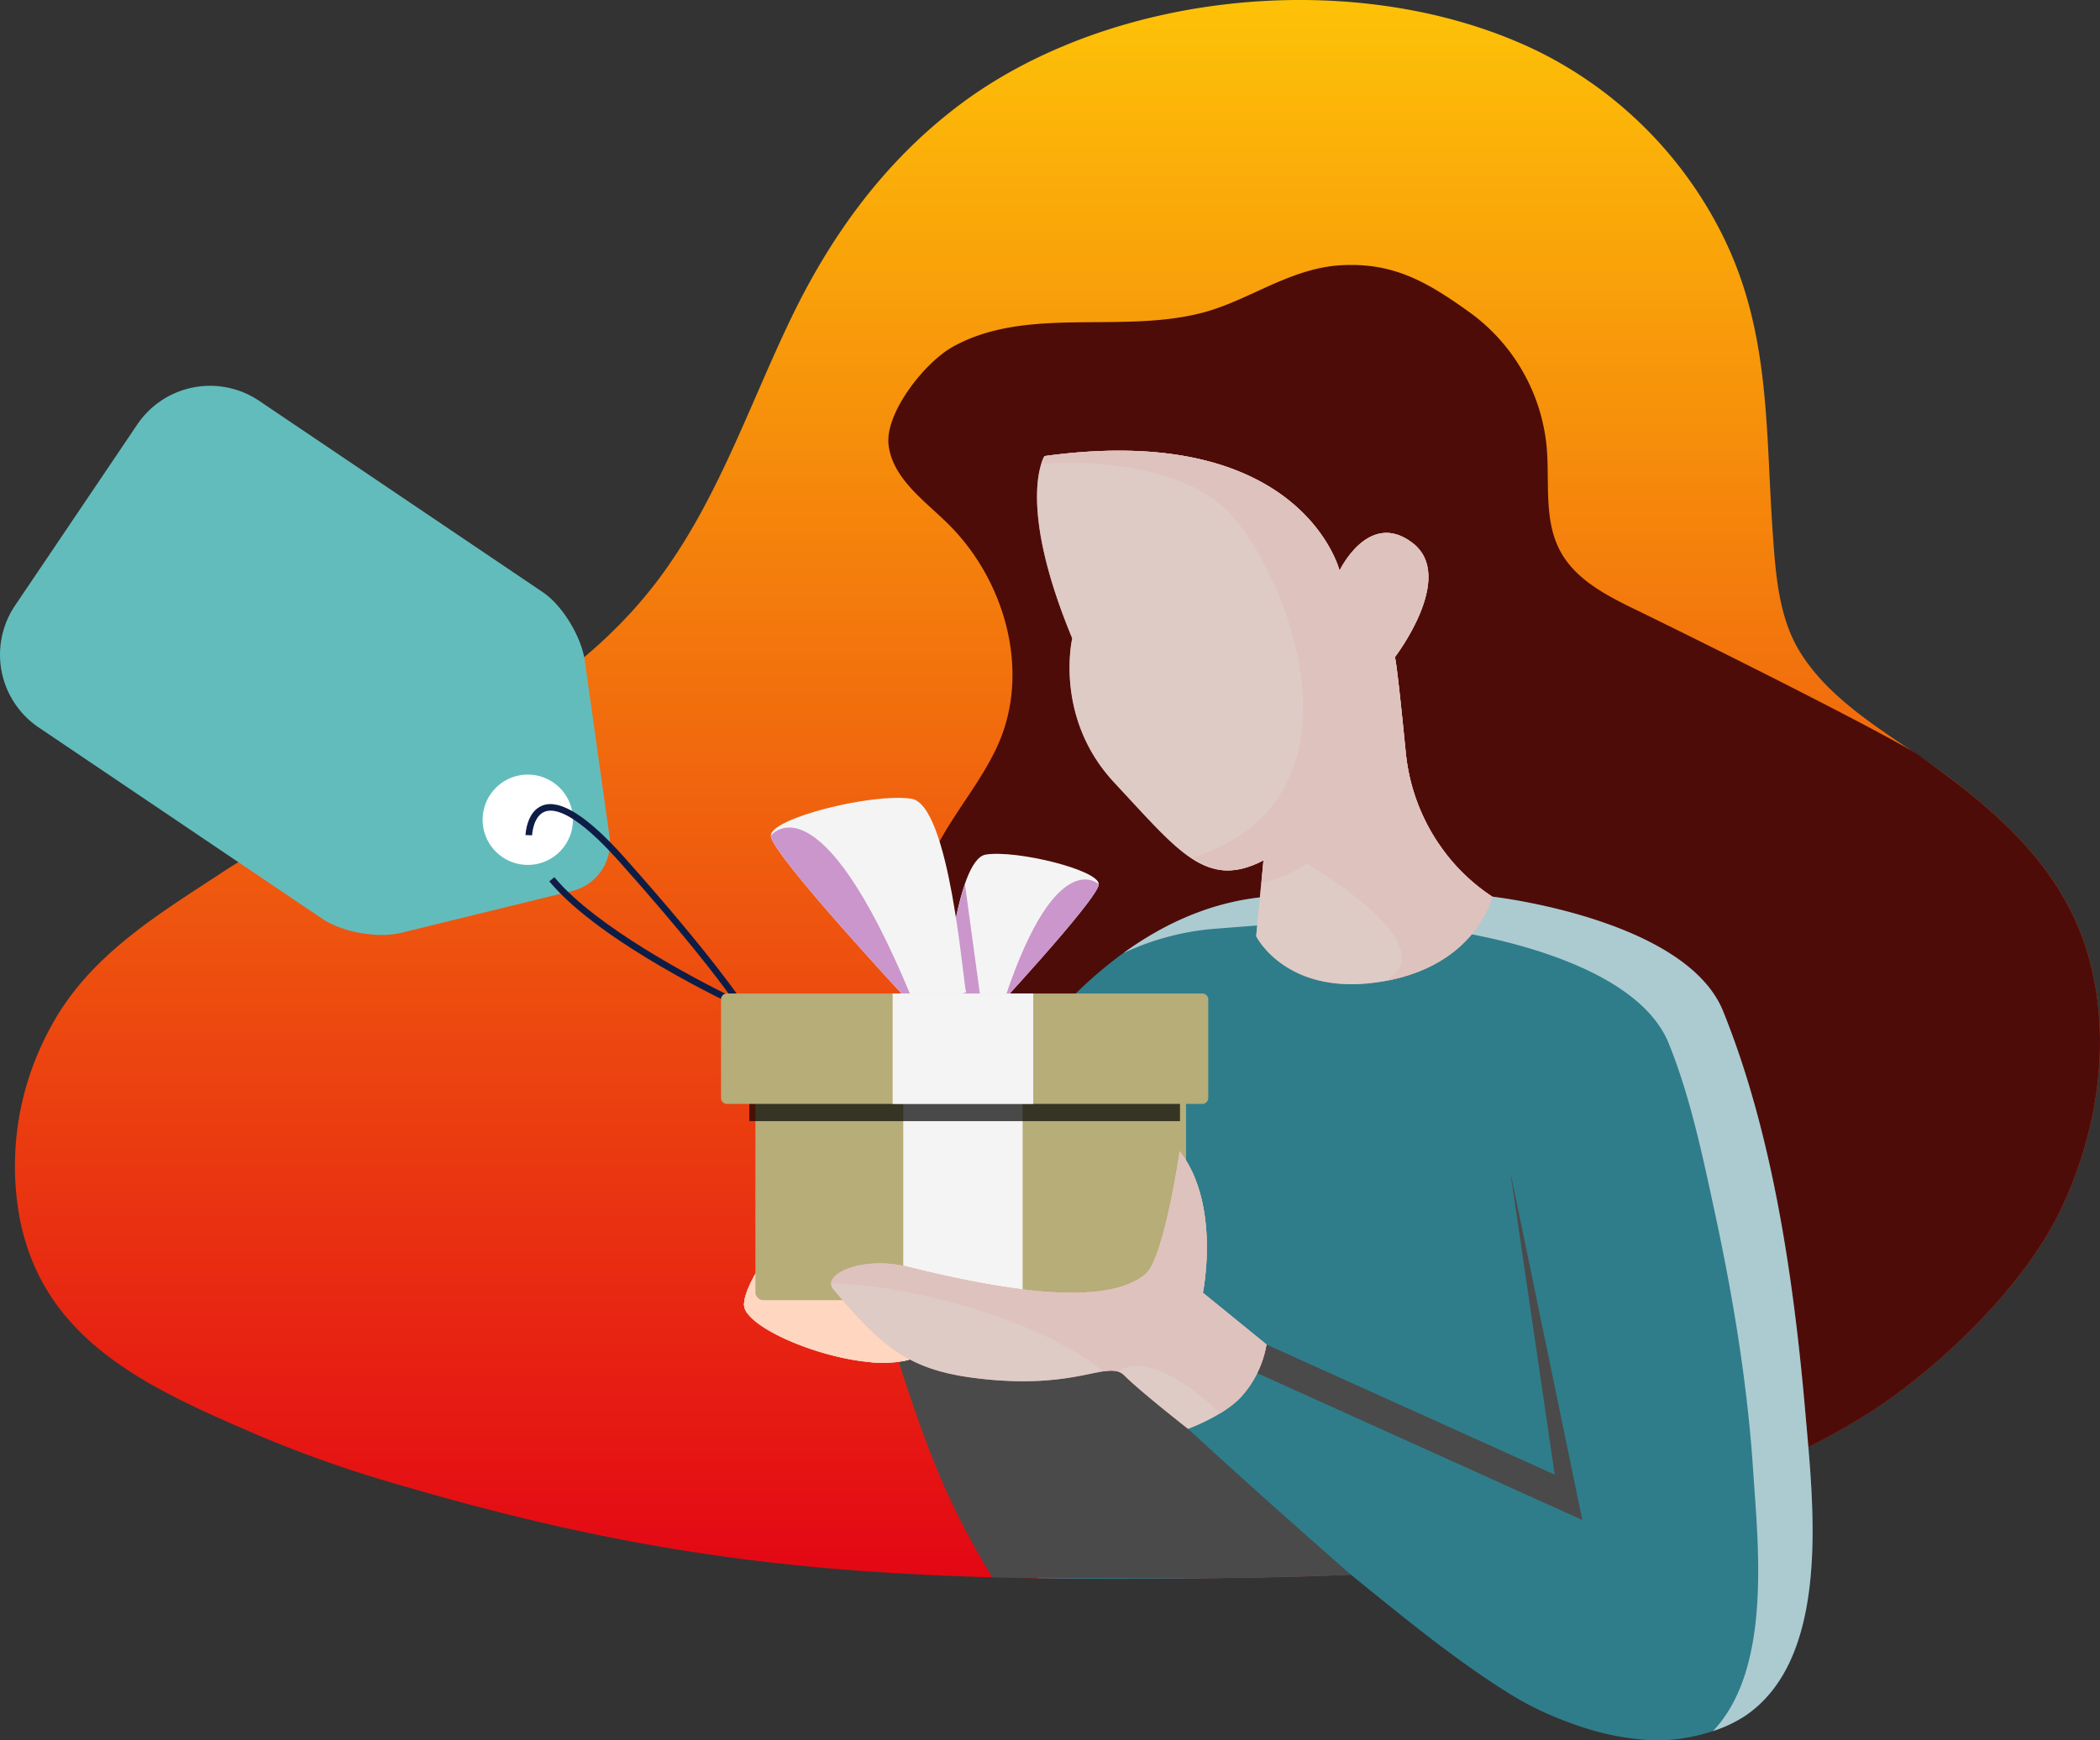 <?xml version="1.0" encoding="UTF-8"?> <svg xmlns="http://www.w3.org/2000/svg" xmlns:xlink="http://www.w3.org/1999/xlink" id="Group_792" data-name="Group 792" width="550" height="455.924" viewBox="0 0 550 455.924"><rect x="0" y="0" width="550" height="455.924" fill="#333333" stroke="none"/><defs><clipPath id="clip-path"><rect id="Rectangle_138" data-name="Rectangle 138" width="550" height="455.924" fill="none"></rect></clipPath><linearGradient id="linear-gradient" x1="0.5" x2="0.5" y2="1" gradientUnits="objectBoundingBox"><stop offset="0" stop-color="#fec607"></stop><stop offset="1" stop-color="#e30614"></stop></linearGradient><clipPath id="clip-path-3"><rect id="Rectangle_114" data-name="Rectangle 114" width="180.515" height="221.092" fill="none"></rect></clipPath><clipPath id="clip-path-4"><rect id="Rectangle_117" data-name="Rectangle 117" width="119.212" height="139.777" fill="none"></rect></clipPath><clipPath id="clip-path-5"><path id="Path_115" data-name="Path 115" d="M79.593,59S71.941,70.8,86.852,106.752c0,0-4.876,20.789,11.036,37.812,16.849,18.027,24.069,28.095,39.051,20.346l-1.913,19.868s8.122,16.423,33.789,11.731c24.092-4.407,28.027-22.1,28.027-22.1a51.134,51.134,0,0,1-22.667-38.065c-2.606-26.493-2.856-24.629-2.856-24.629s16.2-21.061,4.692-29.93-19.144,7.22-19.144,7.22S147.014,49.7,79.593,59" transform="translate(-77.63 -57.575)" fill="none"></path></clipPath><linearGradient id="linear-gradient-2" x1="2.274" y1="2.282" x2="2.258" y2="2.282" gradientUnits="objectBoundingBox"><stop offset="0" stop-color="gray"></stop><stop offset="1" stop-color="#d6d6d6"></stop></linearGradient><clipPath id="clip-path-6"><path id="Path_116" data-name="Path 116" d="M147.154,165.738a31.6,31.6,0,0,1-11.85,5.094l.517-5.922c-4.417,2.284-8.159,3.008-11.672,2.448a20.97,20.97,0,0,1-6.736-3.2c48.742-15.7,24.106-76.092,8.721-91.018-15.16-14.711-46.425-12.3-48.5-12.119A9.358,9.358,0,0,1,78.475,59c55.794-7.694,72.159,17.9,76.148,26.955a24.2,24.2,0,0,1,1.126,3.055s7.64-16.091,19.144-7.22a10.19,10.19,0,0,1,.992.859c.094.088.168.189.256.279.2.215.406.422.586.648.088.109.16.23.242.342.156.209.318.422.455.64.074.119.129.246.2.367.125.221.256.445.363.673.055.125.1.248.148.373.1.238.2.472.281.714.041.121.07.246.1.367.074.252.15.5.207.761.025.121.039.24.064.363.049.265.1.531.131.8.014.117.018.234.031.349.027.283.049.564.061.845,0,.111,0,.224,0,.336,0,.293.006.584-.01.88,0,.107-.012.213-.02.322-.021.3-.041.6-.074.912-.01.1-.029.2-.043.3-.039.316-.082.63-.137.943-.016.1-.037.187-.055.281-.059.322-.123.648-.2.972-.023.086-.045.172-.068.26-.078.328-.162.658-.252.988-.025.078-.051.16-.072.238-.1.336-.2.671-.308,1q-.037.111-.074.215c-.115.34-.232.679-.355,1.013-.025.068-.049.131-.074.2-.129.338-.258.679-.4,1.013-.023.059-.047.119-.072.176q-.212.508-.431,1.009c-.025.049-.049.1-.07.152-.152.338-.306.671-.461,1-.021.043-.045.088-.066.133-.16.332-.322.658-.482.976-.023.043-.043.084-.066.125-.162.32-.33.636-.5.945-.016.037-.037.068-.053.1-.168.31-.338.615-.5.912-.02.035-.039.064-.057.1-.168.3-.334.586-.5.863l-.049.088c-.166.279-.328.548-.488.81-.016.029-.035.055-.053.084-.156.256-.312.506-.463.746l-.047.076c-.15.238-.3.461-.439.681l-.045.066c-.137.215-.273.416-.4.607-.014.023-.027.041-.041.059-.125.191-.244.363-.357.525-.014.025-.031.045-.045.066-.107.154-.205.3-.3.424-.018.027-.035.049-.051.076-.084.115-.162.221-.23.318l-.055.076c-.057.078-.111.152-.154.209-.023.029-.043.059-.059.08-.027.039-.051.072-.07.1a.87.87,0,0,0-.053.072l.01.006v0a.717.717,0,0,1,.041.1l.006.023a.216.216,0,0,0,.012.049l.012.049c0,.018.008.035.012.055l.016.078.012.066c.008.035.014.072.021.109s.01.051.016.078c.008.047.016.1.029.154,0,.025.006.047.01.074.029.17.062.373.1.617.006.031.01.066.014.1.016.1.029.195.045.306l.018.125c.014.107.031.219.045.338q.015.083.025.166c.014.113.031.234.047.357.01.068.018.137.029.207q.025.209.055.437c.008.059.014.117.023.18.057.451.121.96.189,1.53l.008.076c.033.254.064.521.094.8l.031.252c.029.238.055.484.084.736.012.1.025.211.037.322q.04.36.086.744c.012.127.027.254.043.388.031.281.064.574.094.878.012.107.025.211.037.324.037.33.074.679.113,1.033.012.109.023.211.035.32.049.465.1.951.156,1.458a.168.168,0,0,0,.006.043q.074.729.158,1.509c.014.139.029.287.045.431.043.4.086.818.129,1.249.021.193.041.394.062.591.041.394.08.8.123,1.218.025.224.047.453.072.683.041.424.086.859.129,1.3.023.219.045.439.07.668.059.582.119,1.189.18,1.809l.025.258q.114,1.138.234,2.352a52.089,52.089,0,0,0,5.508,18.886c.3.576.6,1.136.9,1.681a51.2,51.2,0,0,0,2.891,4.556,47.712,47.712,0,0,0,13.364,12.941s-3.935,17.69-28.027,22.1c-.027,0-.049.006-.076.012,17.052-9.092-20.467-30.783-20.467-30.783" transform="translate(-77.63 -57.575)" fill="none"></path></clipPath><linearGradient id="linear-gradient-3" x1="2.348" y1="2.37" x2="2.331" y2="2.37" xlink:href="#linear-gradient-2"></linearGradient><clipPath id="clip-path-7"><rect id="Rectangle_118" data-name="Rectangle 118" width="85.762" height="91.186" fill="none"></rect></clipPath><clipPath id="clip-path-8"><rect id="Rectangle_119" data-name="Rectangle 119" width="121.163" height="65.338" fill="none"></rect></clipPath><clipPath id="clip-path-9"><rect id="Rectangle_123" data-name="Rectangle 123" width="60.703" height="38.425" fill="none"></rect></clipPath><clipPath id="clip-path-10"><path id="Path_121" data-name="Path 121" d="M204.283,177.709a27.452,27.452,0,0,1-18.312,15.476c-13.634,3.318-42.43-7.731-42.391-14.614s13.575-23.18,13.575-23.18,46.983-1.61,47.128,22.318" transform="translate(-143.58 -155.368)" fill="none"></path></clipPath><linearGradient id="linear-gradient-4" x1="5.847" y1="3.251" x2="5.813" y2="3.251" xlink:href="#linear-gradient-2"></linearGradient><clipPath id="clip-path-11"><path id="Path_122" data-name="Path 122" d="M143.756,178.57c.039-6.88,13.575-23.18,13.575-23.18a108.338,108.338,0,0,1,22.126,1.895c.213.045.429.086.634.131,5.918,3.1,15.273,8.321,16.142,9.219.613.636,4.335,6.371,7.866,11.891l0,.008c-.072.152-.162.328-.256.517a.992.992,0,0,0-.051.1c-.1.189-.213.4-.336.617a1.6,1.6,0,0,1-.078.141c-.129.234-.271.478-.426.738-.014.025-.031.047-.045.07-.15.248-.314.506-.49.771-.031.051-.062.1-.094.15-.183.277-.379.564-.589.857-.045.064-.092.125-.137.189-.219.3-.449.607-.7.921-.033.041-.07.082-.1.125-.236.3-.486.6-.746.9-.041.051-.084.1-.127.148-.279.32-.576.64-.886.958-.064.072-.129.137-.2.205-.316.322-.646.646-.99.964-.053.049-.111.1-.166.148-.338.308-.687.613-1.054.91-.047.037-.088.076-.135.111-.388.314-.794.621-1.214.921-.086.064-.172.127-.26.187q-.634.446-1.319.863c-.078.049-.16.1-.238.146-.459.275-.933.541-1.425.794-.033.018-.066.041-.1.055-.513.258-1.044.5-1.589.74-.107.043-.211.092-.318.135-.541.221-1.1.433-1.673.625-.109.035-.219.068-.326.1-.609.195-1.23.377-1.876.535l-.006,0-.008,0a40.2,40.2,0,0,1-9.113.459c-.293-.027-.593-.057-.89-.088-5.717-11.071-22.353-12.568-31.343-12.525a4.15,4.15,0,0,1-1.038-2.463" transform="translate(-143.756 -155.368)" fill="none"></path></clipPath><linearGradient id="linear-gradient-5" x1="5.885" y1="3.553" x2="5.851" y2="3.553" xlink:href="#linear-gradient-2"></linearGradient><clipPath id="clip-path-13"><rect id="Rectangle_125" data-name="Rectangle 125" width="24.227" height="30.04" fill="none"></rect></clipPath><clipPath id="clip-path-14"><path id="Path_128" data-name="Path 128" d="M127.88,142.4c13.286-39.17,24.227-28.794,24.227-28.794,0,2.6-14.5,18.941-23.292,28.62-.582.111-.935.174-.935.174" transform="translate(-127.88 -112.362)" fill="none"></path></clipPath><linearGradient id="linear-gradient-7" x1="11.824" y1="5.991" x2="11.739" y2="5.991" gradientUnits="objectBoundingBox"><stop offset="0" stop-color="#fecdff"></stop><stop offset="1" stop-color="#cb96cc"></stop></linearGradient><clipPath id="clip-path-15"><rect id="Rectangle_127" data-name="Rectangle 127" width="8.225" height="30.659" fill="none"></rect></clipPath><clipPath id="clip-path-16"><path id="Path_129" data-name="Path 129" d="M147.074,112.926l4.12,30.215s-4.727.947-5.163.076c-.185-.369-1.544-5.549-3.061-11.44a113.851,113.851,0,0,1,4.105-18.851" transform="translate(-142.969 -112.926)" fill="none"></path></clipPath><linearGradient id="linear-gradient-8" x1="36.644" y1="7.198" x2="36.395" y2="7.198" xlink:href="#linear-gradient-7"></linearGradient><clipPath id="clip-path-17"><rect id="Rectangle_129" data-name="Rectangle 129" width="36.65" height="44.04" fill="none"></rect></clipPath><clipPath id="clip-path-18"><path id="Path_131" data-name="Path 131" d="M188.544,149.763h-1.917c-8.3-9-34.732-37.974-34.732-41.9,0,0,12.41-16.474,36.65,41.9" transform="translate(-151.894 -105.723)" fill="none"></path></clipPath><linearGradient id="linear-gradient-9" x1="9.499" y1="4.342" x2="9.443" y2="4.342" xlink:href="#linear-gradient-7"></linearGradient><clipPath id="clip-path-19"><rect id="Rectangle_131" data-name="Rectangle 131" width="112.797" height="7.347" fill="none"></rect></clipPath><clipPath id="clip-path-20"><rect id="Rectangle_132" data-name="Rectangle 132" width="23.657" height="23.655" fill="none"></rect></clipPath><clipPath id="clip-path-21"><rect id="Rectangle_136" data-name="Rectangle 136" width="114.013" height="72.717" fill="none"></rect></clipPath><clipPath id="clip-path-22"><path id="Path_142" data-name="Path 142" d="M220.477,197.711l-16.661-13.562s4.778-23.118-6.07-37.068c0,0-4.093,28.306-9.041,32.29-8,6.443-26.458,6.939-62.165-2.007-11.817-2.957-22.833,1.96-19.458,5.945,13.653,16.109,20.553,21.512,39.6,23.485,25.128,2.6,32.339-5.206,36.6-.945s16.663,13.95,16.663,13.95,8.983-3.267,13.636-8.108a27.41,27.41,0,0,0,6.9-13.979" transform="translate(-106.465 -147.081)" fill="none"></path></clipPath><linearGradient id="linear-gradient-10" x1="2.87" y1="2.122" x2="2.852" y2="2.122" xlink:href="#linear-gradient-2"></linearGradient><clipPath id="clip-path-23"><path id="Path_143" data-name="Path 143" d="M213.687,211.571c-.039.039-.07.078-.107.119-.334.349-.7.685-1.068,1.013-.119.107-.244.207-.365.31-.267.226-.537.449-.818.662-.139.111-.279.219-.422.326-.289.211-.582.422-.88.625-.127.088-.252.178-.381.265-.414.275-.83.543-1.249.8l-.031.021c-15.459-14.5-23.327-13.281-26.819-10.927h0a4.538,4.538,0,0,0-.763-.166c-.039,0-.078-.012-.115-.016a6.979,6.979,0,0,0-.845-.051h0c-.31,0-.634.018-.974.051l-.039,0c-.342.031-.705.08-1.085.137h0c-17.286-14.182-53.388-23.093-71.255-22.954.012-3.568,9.738-7.011,20.077-4.423,35.706,8.947,54.162,8.45,62.165,2.007a9.615,9.615,0,0,0,2.243-3.449c.289-.644.57-1.349.847-2.106s.548-1.563.808-2.407c.4-1.267.777-2.617,1.138-4.007.238-.925.472-1.868.7-2.82s.437-1.9.642-2.852c.31-1.419.595-2.822.855-4.165.174-.892.338-1.759.492-2.59.074-.414.15-.816.219-1.208.139-.785.267-1.524.381-2.2.107-.63.2-1.206.287-1.723.279-1.712.431-2.762.431-2.762a29.823,29.823,0,0,1,4.234,7.657q.372.981.691,1.975c.412,1.3.757,2.6,1.038,3.91q.3,1.4.515,2.785c.086.568.16,1.134.228,1.7.115.96.205,1.911.269,2.848.068.988.109,1.964.129,2.908.029,1.4.012,2.748-.037,4-.014.424-.035.833-.057,1.232-.156,2.8-.449,5.073-.668,6.482-.154,1.007-.271,1.569-.271,1.569l16.661,13.562a26.452,26.452,0,0,1-2.128,6.859,27.046,27.046,0,0,1-1.948,3.55c-.318.49-.668.978-1.036,1.462a24.325,24.325,0,0,1-1.679,1.989" transform="translate(-106.465 -147.081)" fill="none"></path></clipPath><linearGradient id="linear-gradient-11" x1="2.915" y1="2.249" x2="2.897" y2="2.249" xlink:href="#linear-gradient-2"></linearGradient></defs><g id="Group_180" data-name="Group 180" clip-path="url(#clip-path)"><g id="Group_179" data-name="Group 179"><g id="Group_178" data-name="Group 178" clip-path="url(#clip-path)"><path id="Path_107" data-name="Path 107" d="M7.063,273.7q1.56-3.4,3.449-6.623c10.111-17.311,27.082-27.558,43.427-38.28,38.128-25,85.9-39.02,114.372-76.671,15.584-20.61,23.807-45.459,34.884-68.522,10.4-21.658,24.211-40.8,43.4-55.509C286.985-2.86,352.888-8.946,398.823,13.384a106.959,106.959,0,0,1,48.44,48.256c12.629,25.37,11.206,50.887,13.177,78.479.765,10.7,1.573,21.88,7.249,30.925,8.655,13.792,24.5,21.914,37.54,31.587,17.147,12.718,32.27,27.3,38.05,48.533,5.795,21.281,2.3,44.378-6.742,64.236-9.929,21.826-32.6,42.2-47.071,52.16-42.19,29.056-116.782,42.779-116.782,42.779-10.923,2.282-38.462,2.785-49.62,2.965-92.694,1.485-145.221-1.694-221.869-24.162a321.127,321.127,0,0,1-36.931-12.916C35.3,363.75,7.1,351.508,1.118,318.289A75.459,75.459,0,0,1,7.063,273.7" transform="translate(3.885 0)" fill="url(#linear-gradient)"></path><path id="Path_109" data-name="Path 109" d="M98.223,377.676C72.544,331.081,30,254.408,30,254.408c2.161-9.119-2.889-18.307-8.381-25.9S9.751,213.225,8.738,203.9c-1.813-16.64,13.646-29.571,20.239-44.954,8.264-19.281,1.386-42.974-13.657-57.594C9.118,95.326,1.145,89.65.073,81.066-.975,72.661,9.546,59.342,16.959,55.245,36.528,44.437,61.27,52.1,82.836,46.21c11.8-3.226,22.47-11.5,35.643-12.277,13.819-.81,22.659,4.349,33.9,12.424A49.251,49.251,0,0,1,172.4,81.306c.861,9.289-.835,19.277,3.574,27.5,4.017,7.491,12.145,11.651,19.788,15.365,13.011,6.32,58.57,28.868,73.529,37.673,2.407,1.741,4.807,3.478,7.165,5.225,17.147,12.718,32.27,27.3,38.05,48.533,5.795,21.281,2.295,44.38-6.742,64.236-9.931,21.826-32.6,42.2-47.071,52.162-42.192,29.057-116.782,42.777-116.782,42.777-9.8,2.051-32.971,2.664-45.691,2.9" transform="translate(232.656 35.562)" fill="#4e0c09"></path><path id="Path_110" data-name="Path 110" d="M44.833,186.61l.088.072c-.978.049-1.96.094-2.941.137a14.459,14.459,0,0,1,2.852-.209" transform="translate(418.994 196.015)" fill="#7dc6c2"></path><path id="Path_111" data-name="Path 111" d="M136.229,115.885l32.7-2.547,26.69,2.493s50.657,5.735,60.475,30.018c13.169,32.575,18.6,71.109,21.592,105.842,1.987,23.046,6.75,63.026-15.465,78.512-6.353,4.427-16.366,6.835-24.065,6.642-.656-.018-1.312-.045-1.966-.084a67.386,67.386,0,0,1-15.584-2.924c-1.917-.584-3.816-1.243-5.694-1.96a88.51,88.51,0,0,1-9.189-4.052c-4.54-2.352-12.906-7.485-25.952-17.461-7.524-5.754-20.014-15.964-21.129-16.88-.053-.043-1.349.055-2.971.1-9.316.4-18.527.564-23.916.652-20.028.318-38.175.42-55.1.156C63.061,280.03,53.788,262.055,36.711,225.85c0,0,33.082-103.908,99.518-109.966" transform="translate(195.199 119.069)" fill="#2f7d8b"></path><g id="Group_127" data-name="Group 127" transform="translate(294.207 232.407)" opacity="0.6" style="mix-blend-mode: soft-light;isolation: isolate"><g id="Group_126" data-name="Group 126"><g id="Group_125" data-name="Group 125" clip-path="url(#clip-path-3)"><path id="Path_112" data-name="Path 112" d="M201.632,265.773c-1.495-22.568-5.3-45.389-10.07-67.482-3.164-14.67-6.359-30.031-12.006-44-9.816-24.283-60.473-30.016-60.473-30.016l-26.69-2.493-32.7,2.543a69.2,69.2,0,0,0-22.985,6.3c10.958-7.95,23.36-13.483,37.222-14.746l32.7-2.547,26.69,2.493s50.657,5.737,60.473,30.02c13.171,32.573,18.6,71.107,21.594,105.842,1.985,23.044,6.748,63.024-15.465,78.51a34.515,34.515,0,0,1-8.772,4.226c15.494-16.323,11.807-48.672,10.482-68.657" transform="translate(-36.709 -113.338)" fill="#fff"></path></g></g></g><path id="Path_113" data-name="Path 113" d="M79.594,59S71.941,70.8,86.851,106.752c0,0-4.874,20.789,11.038,37.81,16.849,18.027,24.069,28.1,39.051,20.346l-1.913,19.87s8.122,16.423,33.789,11.729c24.092-4.4,28.027-22.095,28.027-22.095a51.127,51.127,0,0,1-22.667-38.065c-2.608-26.493-2.856-24.629-2.856-24.629s16.2-21.063,4.692-29.932-19.144,7.222-19.144,7.222S147.014,49.7,79.594,59" transform="translate(193.972 60.486)" fill="#f4af9f"></path><path id="Path_114" data-name="Path 114" d="M147.154,165.738a31.6,31.6,0,0,1-11.85,5.094l.517-5.922c-4.417,2.284-8.159,3.008-11.672,2.448a20.95,20.95,0,0,1-6.736-3.2c48.742-15.7,24.1-76.092,8.721-91.018-15.162-14.711-46.425-12.3-48.5-12.119A9.358,9.358,0,0,1,78.475,59c55.792-7.694,72.159,17.9,76.148,26.955a24.2,24.2,0,0,1,1.126,3.055s7.64-16.091,19.144-7.22a10.19,10.19,0,0,1,.992.859c.094.088.168.189.256.279.2.215.406.422.586.648.088.109.16.23.242.342.156.209.318.422.455.64.072.119.129.246.2.367.125.221.254.445.363.673.055.125.1.248.148.373.1.238.2.472.281.714.041.121.068.246.1.367.074.252.15.5.207.761.025.121.039.24.064.363.049.265.1.531.131.8.014.117.018.234.029.349.029.283.051.564.064.845,0,.111,0,.224,0,.336,0,.293.006.584-.01.88,0,.107-.012.213-.02.322-.021.3-.041.6-.074.912-.012.1-.029.2-.043.3-.041.316-.084.63-.137.943-.016.1-.037.187-.055.281-.062.322-.123.648-.2.972-.021.086-.043.172-.066.26-.078.328-.162.658-.252.988-.025.078-.051.16-.072.238-.1.336-.2.671-.308,1q-.037.111-.074.215c-.115.34-.232.679-.355,1.013-.025.068-.049.131-.074.2-.129.338-.258.679-.4,1.013-.025.059-.047.119-.072.176q-.212.508-.431,1.009c-.025.049-.049.1-.072.152-.15.338-.3.671-.459,1-.023.043-.045.088-.066.133-.16.332-.322.658-.482.976-.023.043-.043.084-.066.125q-.246.48-.5.945c-.016.037-.037.068-.055.1-.168.31-.336.615-.5.912-.023.035-.039.064-.057.1-.168.3-.334.586-.5.863l-.049.088c-.166.279-.328.548-.488.81-.016.029-.035.055-.053.084-.158.256-.312.506-.463.746l-.047.076c-.15.238-.3.461-.439.681-.016.021-.029.043-.045.066-.139.215-.273.416-.4.607-.014.023-.029.041-.043.059-.123.191-.244.363-.355.525-.014.025-.031.045-.045.066-.107.154-.205.3-.3.424-.018.027-.035.049-.051.076-.084.115-.162.221-.23.318-.018.023-.037.051-.055.076-.057.078-.111.152-.156.209-.021.029-.041.059-.057.08-.027.039-.051.072-.07.1a.87.87,0,0,0-.053.072l.008.006v0a.423.423,0,0,1,.041.1l.006.023a.441.441,0,0,0,.014.049l.012.049.01.055.018.078.012.066c.008.035.014.072.021.109l.016.078c.008.047.016.1.027.154l.012.074c.027.17.062.373.1.617l.014.1c.016.1.029.195.045.306l.018.125c.014.107.031.219.045.338a1.535,1.535,0,0,1,.023.166c.016.113.031.234.049.357.01.068.018.137.027.207.018.139.037.285.057.437.008.059.014.117.023.18.057.451.121.96.189,1.53l.008.076c.031.254.064.521.094.8l.031.252c.027.238.055.484.084.736.012.1.025.211.037.322.027.24.055.488.084.744.014.127.029.254.043.388.031.281.066.574.1.878.012.107.025.211.037.324.035.33.074.679.113,1.033.01.109.023.211.035.32q.074.7.156,1.458a.168.168,0,0,0,.006.043c.049.486.1.988.156,1.509.016.139.031.287.045.431.043.4.088.818.131,1.249.021.193.039.394.062.591.041.394.08.8.123,1.218.023.224.047.453.07.683.043.424.088.859.131,1.3.023.219.045.439.068.668.062.582.121,1.189.18,1.807.01.088.018.172.027.26.076.759.154,1.54.234,2.352a52.049,52.049,0,0,0,5.508,18.886q.443.864.9,1.681a51.2,51.2,0,0,0,2.891,4.556,47.712,47.712,0,0,0,13.364,12.941s-3.935,17.69-28.027,22.1c-.027,0-.049.006-.076.012,17.05-9.092-20.467-30.783-20.467-30.783" transform="translate(195.091 60.486)" fill="#f4907d"></path><g id="Group_134" data-name="Group 134" transform="translate(271.603 118.061)" opacity="0.72" style="mix-blend-mode: overlay;isolation: isolate"><g id="Group_133" data-name="Group 133"><g id="Group_132" data-name="Group 132" clip-path="url(#clip-path-4)"><g id="Group_129" data-name="Group 129" transform="translate(-0.001 0)"><g id="Group_128" data-name="Group 128" clip-path="url(#clip-path-5)"><rect id="Rectangle_115" data-name="Rectangle 115" width="124.902" height="151.502" transform="translate(-5.689 -7.876)" fill="url(#linear-gradient-2)"></rect></g></g><g id="Group_131" data-name="Group 131" transform="translate(1.118 0)"><g id="Group_130" data-name="Group 130" clip-path="url(#clip-path-6)"><rect id="Rectangle_116" data-name="Rectangle 116" width="118.094" height="145.217" transform="translate(0 -6.271)" fill="url(#linear-gradient-3)"></rect></g></g></g></g></g><g id="Group_137" data-name="Group 137" transform="translate(328.662 307.019)" style="mix-blend-mode: soft-light;isolation: isolate"><g id="Group_136" data-name="Group 136"><g id="Group_135" data-name="Group 135" clip-path="url(#clip-path-7)"><path id="Path_117" data-name="Path 117" d="M69.141,194.935l75.5,34.095L133.02,149.724l18.857,91.186L66.117,202.163Z" transform="translate(-66.116 -149.725)" fill="#4a4a4a"></path></g></g></g><g id="Group_140" data-name="Group 140" transform="translate(232.675 348.13)" style="mix-blend-mode: soft-light;isolation: isolate"><g id="Group_139" data-name="Group 139"><g id="Group_138" data-name="Group 138" clip-path="url(#clip-path-8)"><path id="Path_118" data-name="Path 118" d="M213.852,234.3c-9.314.4-18.527.562-23.916.65-20.028.32-50.2.121-67.127-.141-10.325-17.206-16.441-30.2-27.147-64.995.742-.484,52.378,3.958,52.378,3.958s6.49,4.081,26.1,22.191S216.826,234.2,216.826,234.2c-.055-.043-1.351.055-2.973.1" transform="translate(-95.662 -169.773)" fill="#4a4a4a"></path></g></g></g><path id="Path_119" data-name="Path 119" d="M204.283,177.711a27.452,27.452,0,0,1-18.312,15.476c-13.634,3.318-42.43-7.733-42.391-14.614s13.575-23.182,13.575-23.182,46.983-1.61,47.128,22.32" transform="translate(51.297 163.224)" fill="#f4af9f"></path><path id="Path_120" data-name="Path 120" d="M143.756,178.571c.039-6.88,13.575-23.182,13.575-23.182a108.445,108.445,0,0,1,22.128,1.9c.213.045.427.086.634.131,5.918,3.094,15.273,8.319,16.14,9.219.615.634,4.335,6.371,7.866,11.891l0,.006c-.074.154-.162.33-.258.517-.018.035-.033.068-.051.1-.1.191-.213.4-.334.619-.025.045-.051.094-.078.139-.131.236-.271.48-.429.74l-.045.07c-.15.248-.314.506-.488.771-.031.049-.062.1-.094.15-.182.277-.381.562-.591.857-.045.062-.092.125-.137.189-.217.3-.449.607-.7.921-.031.041-.07.082-.1.125-.236.3-.484.6-.746.9-.041.049-.082.1-.127.146q-.418.483-.886.96c-.064.07-.129.137-.195.205-.318.322-.646.644-.992.962-.053.051-.111.1-.164.15q-.508.461-1.054.91c-.047.037-.09.074-.135.111-.388.314-.8.619-1.214.921-.086.062-.174.125-.262.187-.422.3-.861.584-1.316.863-.078.049-.16.1-.24.146-.457.275-.931.541-1.423.794-.035.016-.068.039-.1.055q-.769.388-1.587.738l-.32.137c-.539.219-1.1.433-1.673.623-.107.037-.219.07-.326.1-.607.2-1.228.379-1.876.537l-.006,0-.008,0a40.2,40.2,0,0,1-9.113.459c-.293-.027-.593-.059-.89-.088-5.717-11.073-22.351-12.568-31.341-12.527a4.136,4.136,0,0,1-1.04-2.461" transform="translate(51.121 163.223)" fill="#e07146"></path><g id="Group_149" data-name="Group 149" transform="translate(194.877 318.591)" opacity="0.72" style="mix-blend-mode: overlay;isolation: isolate"><g id="Group_148" data-name="Group 148"><g id="Group_147" data-name="Group 147" clip-path="url(#clip-path-9)"><g id="Group_142" data-name="Group 142" transform="translate(0 0.001)"><g id="Group_141" data-name="Group 141" clip-path="url(#clip-path-10)"><rect id="Rectangle_120" data-name="Rectangle 120" width="60.742" height="42.721" transform="translate(-0.039 -1.587)" fill="url(#linear-gradient-4)"></rect></g></g><g id="Group_144" data-name="Group 144" transform="translate(0 0.001)"><g id="Group_143" data-name="Group 143" clip-path="url(#clip-path-11)"><rect id="Rectangle_121" data-name="Rectangle 121" width="60.348" height="38.756" transform="translate(-0.006 -0.349)" fill="url(#linear-gradient-5)"></rect></g></g><g id="Group_146" data-name="Group 146" transform="translate(0 0.001)"><g id="Group_145" data-name="Group 145" clip-path="url(#clip-path-11)"><rect id="Rectangle_122" data-name="Rectangle 122" width="60.348" height="38.756" transform="translate(-0.006 -0.349)" fill="url(#linear-gradient-5)"></rect></g></g></g></g></g><path id="Path_124" data-name="Path 124" d="M204.283,177.711a27.452,27.452,0,0,1-18.312,15.476c-13.634,3.318-42.43-7.733-42.391-14.614s13.575-23.182,13.575-23.182,46.983-1.61,47.128,22.32" transform="translate(51.297 163.224)" fill="#ffd6bf"></path><path id="Path_125" data-name="Path 125" d="M143.756,178.571c.039-6.88,13.575-23.182,13.575-23.182a108.445,108.445,0,0,1,22.128,1.9c.213.045.427.086.634.131,5.918,3.094,15.273,8.319,16.14,9.219.615.634,4.335,6.371,7.866,11.891l0,.006c-.074.154-.162.33-.258.517-.018.035-.033.068-.051.1-.1.191-.213.4-.334.619-.025.045-.051.094-.078.139-.131.236-.271.48-.429.74l-.045.07c-.15.248-.314.506-.488.771-.031.049-.062.1-.094.15-.182.277-.381.562-.591.857-.045.062-.092.125-.137.189-.217.3-.449.607-.7.921-.031.041-.07.082-.1.125-.236.3-.484.6-.746.9-.041.049-.082.1-.127.146q-.418.483-.886.96c-.064.07-.129.137-.195.205-.318.322-.646.644-.992.962-.053.051-.111.1-.164.15q-.508.461-1.054.91c-.047.037-.09.074-.135.111-.388.314-.8.619-1.214.921-.086.062-.174.125-.262.187-.422.3-.861.584-1.316.863-.078.049-.16.1-.24.146-.457.275-.931.541-1.423.794-.035.016-.068.039-.1.055q-.769.388-1.587.738l-.32.137c-.539.219-1.1.433-1.673.623-.107.037-.219.07-.326.1-.607.2-1.228.379-1.876.537l-.006,0-.008,0a40.2,40.2,0,0,1-9.113.459c-.293-.027-.593-.059-.89-.088-5.717-11.073-22.351-12.568-31.341-12.527a4.136,4.136,0,0,1-1.04-2.461" transform="translate(51.121 163.223)" fill="#ffd6bf"></path><path id="Path_126" data-name="Path 126" d="M143.756,178.571c.039-6.88,13.575-23.182,13.575-23.182a108.445,108.445,0,0,1,22.128,1.9c.213.045.427.086.634.131,5.918,3.094,15.273,8.319,16.14,9.219.615.634,4.335,6.371,7.866,11.891l0,.006c-.074.154-.162.33-.258.517-.018.035-.033.068-.051.1-.1.191-.213.4-.334.619-.025.045-.051.094-.078.139-.131.236-.271.48-.429.74l-.045.07c-.15.248-.314.506-.488.771-.031.049-.062.1-.094.15-.182.277-.381.562-.591.857-.045.062-.092.125-.137.189-.217.3-.449.607-.7.921-.031.041-.07.082-.1.125-.236.3-.484.6-.746.9-.041.049-.082.1-.127.146q-.418.483-.886.96c-.064.07-.129.137-.195.205-.318.322-.646.644-.992.962-.053.051-.111.1-.164.15q-.508.461-1.054.91c-.047.037-.09.074-.135.111-.388.314-.8.619-1.214.921-.086.062-.174.125-.262.187-.422.3-.861.584-1.316.863-.078.049-.16.1-.24.146-.457.275-.931.541-1.423.794-.035.016-.068.039-.1.055q-.769.388-1.587.738l-.32.137c-.539.219-1.1.433-1.673.623-.107.037-.219.07-.326.1-.607.2-1.228.379-1.876.537l-.006,0-.008,0a40.2,40.2,0,0,1-9.113.459c-.293-.027-.593-.059-.89-.088-5.717-11.073-22.351-12.568-31.341-12.527a4.136,4.136,0,0,1-1.04-2.461" transform="translate(51.121 163.223)" fill="#ffd6bf"></path><path id="Path_127" data-name="Path 127" d="M127.88,150.033c.623-1.868,3.422-39.516,11.512-40.763s29.561,4.046,29.561,7.78-29.873,35.782-29.873,35.782Z" transform="translate(118.821 114.6)" fill="#f4f4f4"></path><g id="Group_154" data-name="Group 154" transform="translate(263.547 230.405)" style="mix-blend-mode: multiply;isolation: isolate"><g id="Group_153" data-name="Group 153"><g id="Group_152" data-name="Group 152" clip-path="url(#clip-path-13)"><g id="Group_151" data-name="Group 151" transform="translate(0 0)"><g id="Group_150" data-name="Group 150" clip-path="url(#clip-path-14)"><rect id="Rectangle_124" data-name="Rectangle 124" width="24.227" height="39.17" transform="translate(0 -9.131)" fill="url(#linear-gradient-7)"></rect></g></g></g></g></g><g id="Group_159" data-name="Group 159" transform="translate(248.608 231.562)" style="mix-blend-mode: multiply;isolation: isolate"><g id="Group_158" data-name="Group 158"><g id="Group_157" data-name="Group 157" clip-path="url(#clip-path-15)"><g id="Group_156" data-name="Group 156" transform="translate(0)"><g id="Group_155" data-name="Group 155" clip-path="url(#clip-path-16)"><rect id="Rectangle_126" data-name="Rectangle 126" width="8.225" height="31.162" transform="translate(0 0)" fill="url(#linear-gradient-8)"></rect></g></g></g></g></g><path id="Path_130" data-name="Path 130" d="M195.971,152.924c-.775-2.325-4.263-49.209-14.338-50.76s-36.81,5.038-36.81,9.687,37.2,44.559,37.2,44.559Z" transform="translate(57.058 107.087)" fill="#f4f4f4"></path><g id="Group_164" data-name="Group 164" transform="translate(201.882 216.792)" style="mix-blend-mode: multiply;isolation: isolate"><g id="Group_163" data-name="Group 163"><g id="Group_162" data-name="Group 162" clip-path="url(#clip-path-17)"><g id="Group_161" data-name="Group 161" transform="translate(0 0)"><g id="Group_160" data-name="Group 160" clip-path="url(#clip-path-18)"><rect id="Rectangle_128" data-name="Rectangle 128" width="36.65" height="58.369" transform="translate(0 -14.33)" fill="url(#linear-gradient-9)"></rect></g></g></g></g></g><path id="Path_132" data-name="Path 132" d="M118.722,197.2h108.8a2.131,2.131,0,0,0,2-2.233V138.729a2.132,2.132,0,0,0-2-2.231h-108.8a2.128,2.128,0,0,0-1.993,2.231v56.243a2.128,2.128,0,0,0,1.993,2.233" transform="translate(81.113 143.4)" fill="#b6ad78"></path><rect id="Rectangle_130" data-name="Rectangle 130" width="31.257" height="54.246" transform="translate(236.571 286.357)" fill="#f4f4f4"></rect><g id="Group_167" data-name="Group 167" transform="translate(196.243 286.358)" opacity="0.7" style="mix-blend-mode: soft-light;isolation: isolate"><g id="Group_166" data-name="Group 166"><g id="Group_165" data-name="Group 165" clip-path="url(#clip-path-19)"><path id="Path_133" data-name="Path 133" d="M119.5,139.648H228.311a2,2,0,0,1,2,2V147h-112.8v-5.352a2,2,0,0,1,2-2" transform="translate(-117.509 -139.649)"></path></g></g></g><path id="Path_134" data-name="Path 134" d="M258.132,53.193l74.321,50.155c5.229,3.529,10.111,11.721,11.012,17.965l6.492,46.152a12.941,12.941,0,0,1-9.5,14.083l-45.1,11.053c-6.129,1.5-15.42-.158-20.649-3.685l-74.321-50.157a23.009,23.009,0,0,1-6.182-31.847l32.083-47.536a23,23,0,0,1,31.845-6.182" transform="translate(-190.302 51.782)" fill="#63bcbc"></path><path id="Path_135" data-name="Path 135" d="M287.349,184.48a16.063,16.063,0,0,0,3.72-.386l45.1-11.057a7.24,7.24,0,0,0,5.192-7.694l-6.492-46.173c-.687-4.77-4.761-11.456-8.541-14.009L252.006,55.007a17.267,17.267,0,0,0-23.887,4.638l-32.081,47.536a17.226,17.226,0,0,0,4.636,23.885L244,160.3l31,20.919c2.84,1.917,7.923,3.256,12.355,3.256" transform="translate(-187.38 54.721)" fill="#63bcbc"></path><g id="Group_170" data-name="Group 170" transform="translate(126.403 202.926)" style="mix-blend-mode: soft-light;isolation: isolate"><g id="Group_169" data-name="Group 169"><g id="Group_168" data-name="Group 168" clip-path="url(#clip-path-20)"><path id="Path_136" data-name="Path 136" d="M197.063,104.174a11.828,11.828,0,1,0,16.419-3.189,11.824,11.824,0,0,0-16.419,3.189" transform="translate(-195.039 -98.961)" fill="#fff"></path></g></g></g><path id="Path_138" data-name="Path 138" d="M231.129,157.3l-1.606-2.491c-.074-.115-7.743-11.9-31.117-38.112-9.549-10.708-16.737-15.3-21.355-13.638-4.243,1.524-4.528,7.528-4.538,7.782l1.718.07c0-.051.25-5.108,3.406-6.234,2.672-.96,8.233.547,19.484,13.167,17,19.064,25.646,30.445,29.1,35.235-8.832-4.349-35.161-17.992-46.152-31.205l-1.323,1.1c13.491,16.216,48.223,32.4,49.693,33.084Z" transform="translate(-34.88 107.928)" fill="#0e1d46"></path><path id="Path_139" data-name="Path 139" d="M115.444,155.857h124.51a1.557,1.557,0,0,0,1.55-1.55V128.474a1.554,1.554,0,0,0-1.55-1.548H115.444a1.551,1.551,0,0,0-1.548,1.548v25.833a1.554,1.554,0,0,0,1.548,1.55" transform="translate(74.944 133.344)" fill="#b6ad78"></path><rect id="Rectangle_133" data-name="Rectangle 133" width="36.824" height="28.931" transform="translate(233.789 260.27)" fill="#f4f4f4"></rect><path id="Path_140" data-name="Path 140" d="M220.477,197.711l-16.661-13.562s4.778-23.12-6.07-37.068c0,0-4.093,28.3-9.043,32.29-8,6.443-26.456,6.937-62.163-2.007-11.817-2.957-22.833,1.96-19.458,5.945,13.653,16.109,20.553,21.512,39.6,23.485,25.128,2.6,32.339-5.206,36.6-.945S199.94,219.8,199.94,219.8s8.986-3.265,13.636-8.108a27.413,27.413,0,0,0,6.9-13.977" transform="translate(111.21 154.518)" fill="#f4af9f"></path><path id="Path_141" data-name="Path 141" d="M213.687,211.571a1.5,1.5,0,0,0-.109.119c-.332.347-.693.685-1.066,1.013-.119.107-.244.207-.367.31-.265.224-.535.449-.816.662-.139.111-.281.219-.422.324-.289.213-.584.424-.88.627-.127.088-.254.178-.381.265-.414.275-.83.543-1.249.8a.171.171,0,0,1-.033.018c-15.457-14.5-23.325-13.279-26.817-10.925h0a4.582,4.582,0,0,0-.763-.166c-.039,0-.078-.014-.117-.016a6.944,6.944,0,0,0-.843-.051h0c-.31,0-.632.018-.972.051l-.039,0c-.344.031-.705.08-1.085.137h0c-17.288-14.182-53.388-23.093-71.255-22.954.01-3.568,9.738-7.011,20.077-4.423,35.706,8.947,54.162,8.45,62.163,2.007a9.616,9.616,0,0,0,2.245-3.449c.289-.644.57-1.349.847-2.106s.548-1.563.808-2.407c.4-1.267.777-2.617,1.136-4.007.24-.925.472-1.868.7-2.82s.439-1.9.644-2.852c.31-1.419.593-2.822.855-4.165.174-.894.336-1.759.49-2.59.076-.414.15-.816.219-1.21.139-.783.269-1.522.383-2.2.107-.63.2-1.206.287-1.725.277-1.712.431-2.76.431-2.76a29.754,29.754,0,0,1,4.232,7.657c.25.652.482,1.312.693,1.975.412,1.3.757,2.6,1.038,3.91q.3,1.4.513,2.785c.088.568.16,1.134.23,1.7.115.96.205,1.911.267,2.848.07.988.111,1.962.131,2.908.029,1.4.012,2.748-.037,4-.016.424-.035.833-.057,1.232-.156,2.8-.451,5.073-.668,6.482-.154,1-.273,1.569-.273,1.569l16.663,13.562a26.452,26.452,0,0,1-2.128,6.859,27.29,27.29,0,0,1-1.948,3.55c-.32.49-.668.978-1.038,1.462a23.885,23.885,0,0,1-1.677,1.989" transform="translate(111.208 154.518)" fill="#f4907d"></path><g id="Group_177" data-name="Group 177" transform="translate(217.673 301.599)" opacity="0.72" style="mix-blend-mode: overlay;isolation: isolate"><g id="Group_176" data-name="Group 176"><g id="Group_175" data-name="Group 175" clip-path="url(#clip-path-21)"><g id="Group_172" data-name="Group 172" transform="translate(0.002 0)"><g id="Group_171" data-name="Group 171" clip-path="url(#clip-path-22)"><rect id="Rectangle_134" data-name="Rectangle 134" width="116.769" height="72.717" transform="translate(-2.758)" fill="url(#linear-gradient-10)"></rect></g></g><g id="Group_174" data-name="Group 174" transform="translate(0 0)"><g id="Group_173" data-name="Group 173" clip-path="url(#clip-path-23)"><rect id="Rectangle_135" data-name="Rectangle 135" width="114.013" height="68.63" transform="translate(0)" fill="url(#linear-gradient-11)"></rect></g></g></g></g></g></g></g></g></svg> 